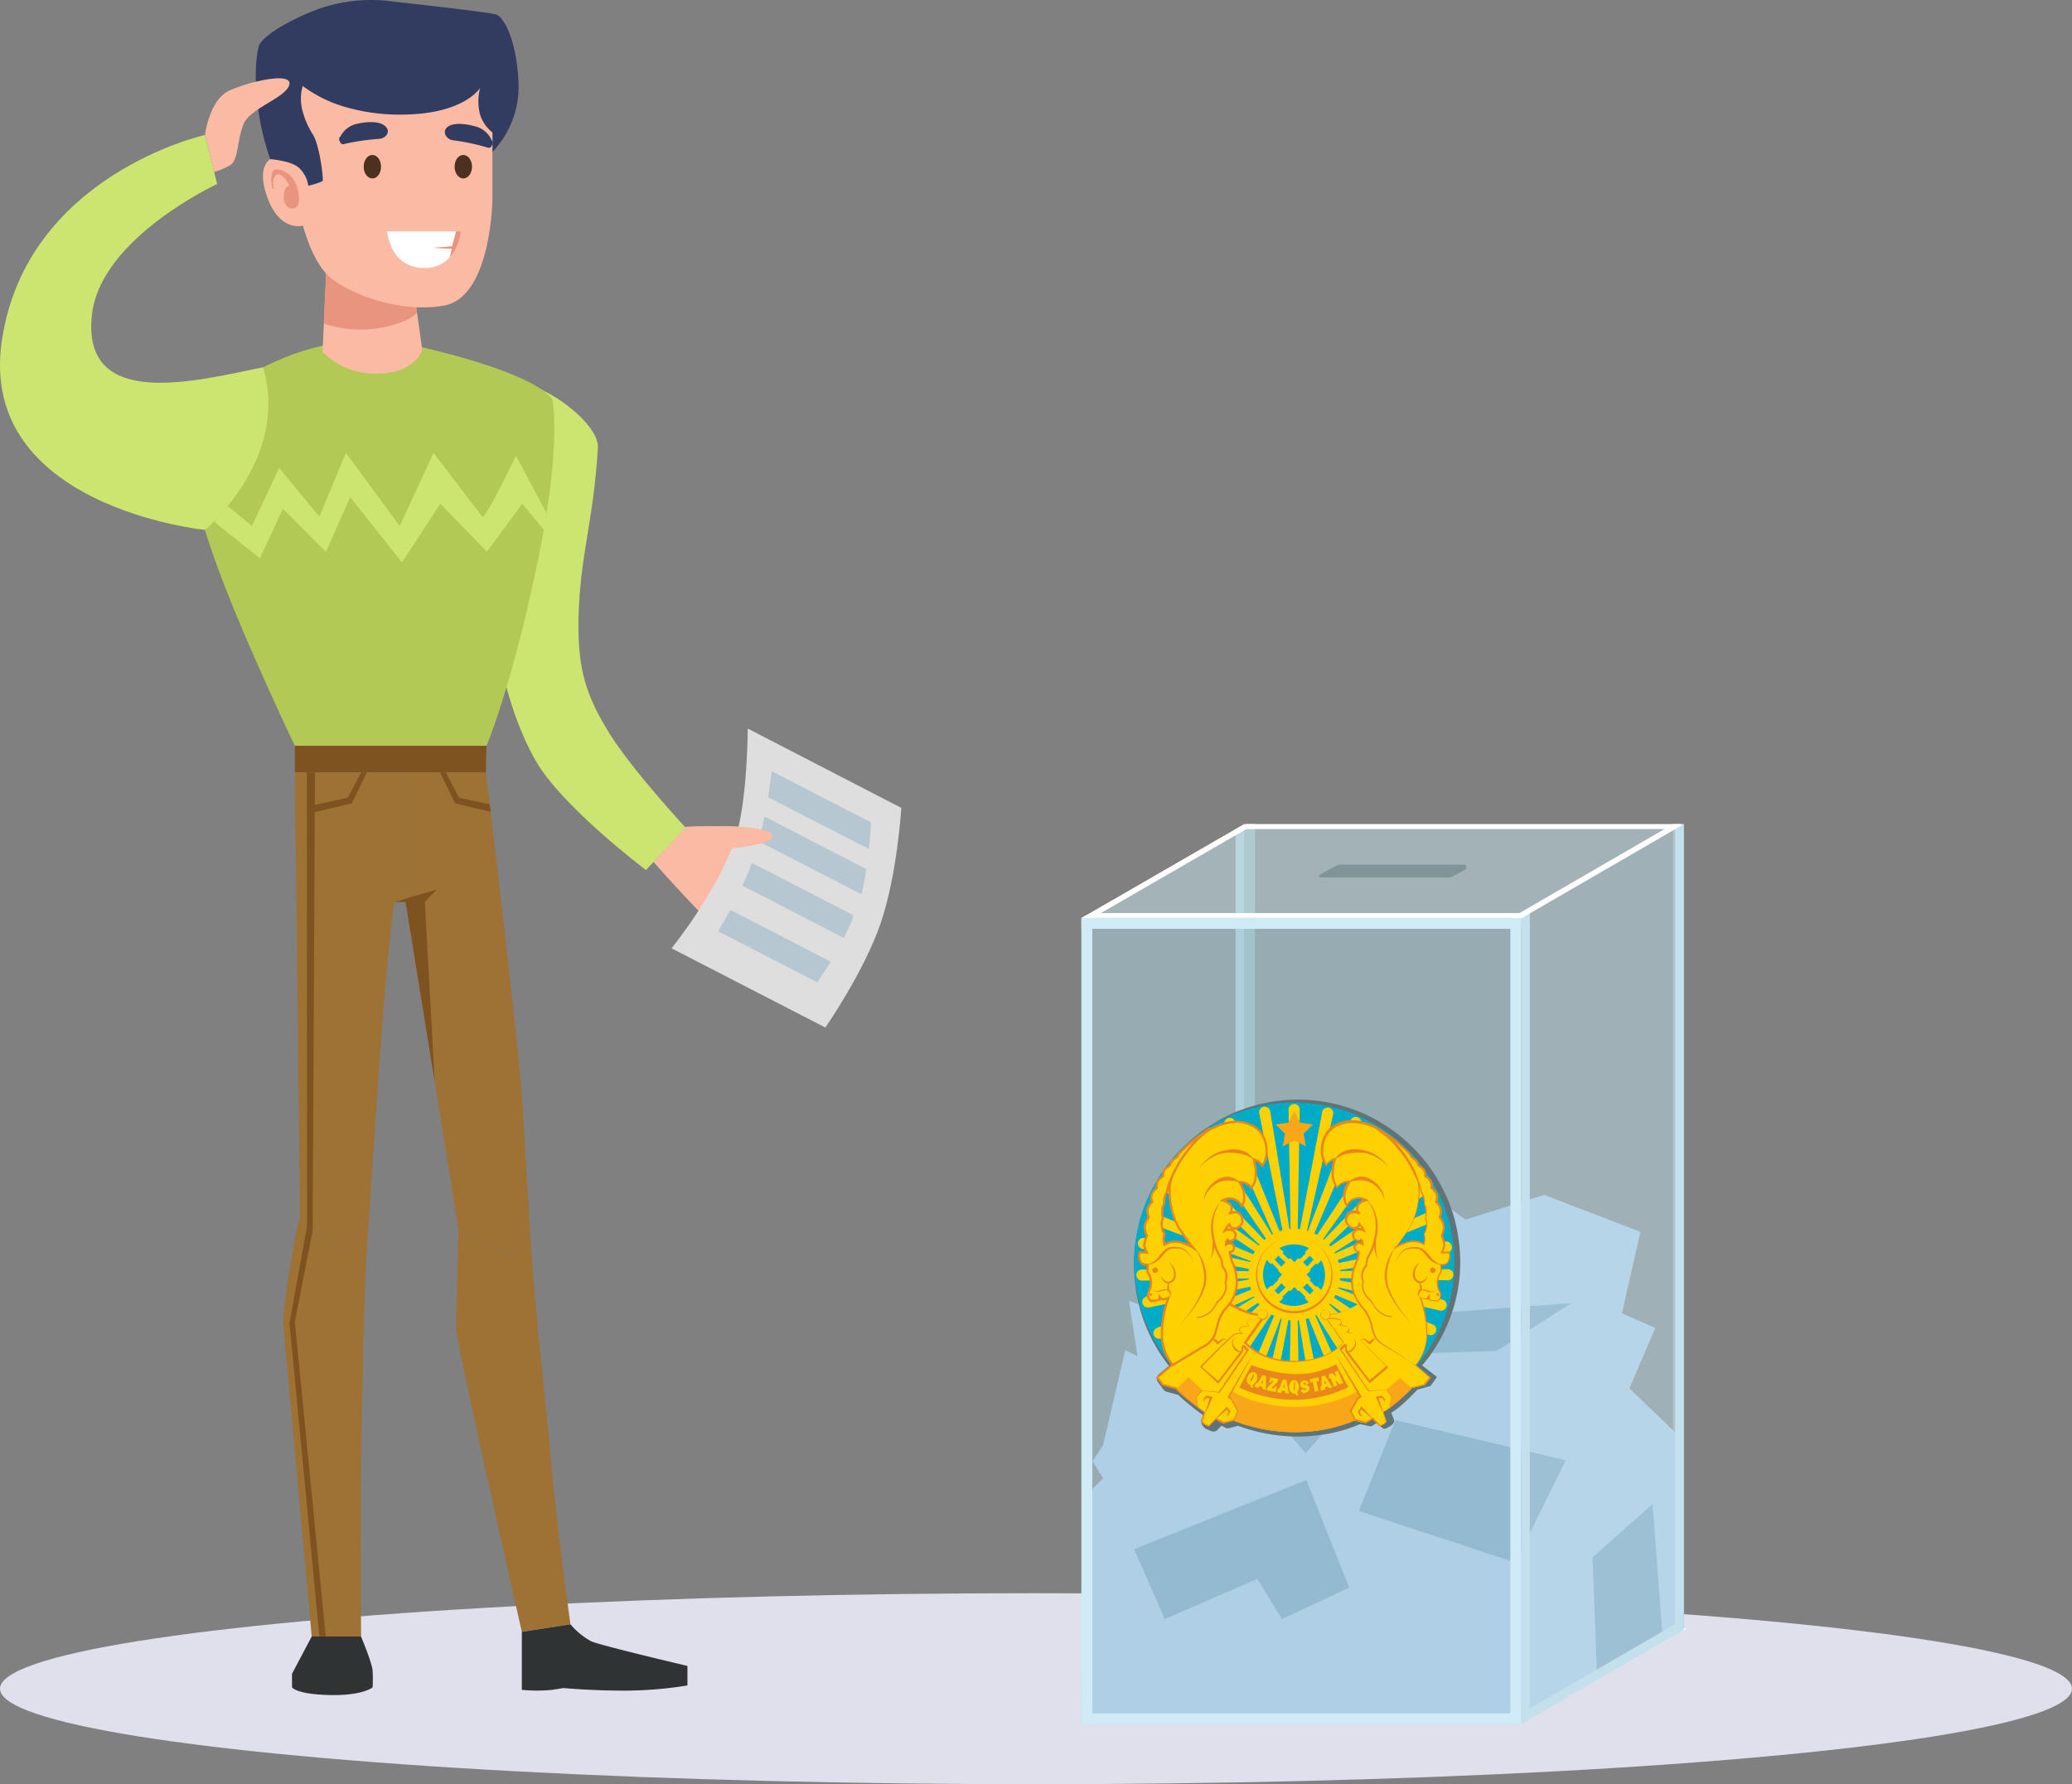 <?xml version="1.0" encoding="UTF-8"?> <svg xmlns="http://www.w3.org/2000/svg" viewBox="0 0 400 344.52"><rect x="0" y="0" width="400" height="344.52" fill="#808080" stroke="none"/> <defs> <style>.cls-1{fill:#e0e0ec;}.cls-2{fill:#fabaa4;}.cls-3{fill:#cce570;}.cls-4{fill:#b3c955;}.cls-5{fill:#7f531f;}.cls-6{fill:#9e7135;}.cls-7{fill:#2f3333;}.cls-8{fill:#e9947f;}.cls-9{fill:#4c311e;}.cls-10{fill:#313c60;}.cls-11{fill:#fff;}.cls-12{fill:#dedede;}.cls-13{fill:#91b0c7;opacity:0.5;}.cls-14{fill:#98b0b7;}.cls-15{fill:#adc7d0;}.cls-16,.cls-22,.cls-23,.cls-24{opacity:0.3;}.cls-17{fill:#83c1d0;}.cls-18{fill:#85c6d4;}.cls-19{fill:#9cdaee;}.cls-20{fill:#a4c7e1;}.cls-21{fill:#7faac4;}.cls-22{fill:#e3f4fc;}.cls-23{fill:#f2f9fd;}.cls-24,.cls-26{fill:#c4e0ed;}.cls-25{fill:#ceebf6;}.cls-27{fill:#607478;}.cls-28,.cls-33{fill:#00abc8;}.cls-28{fill-rule:evenodd;}.cls-29,.cls-32{fill:#ffd100;}.cls-30{fill:#ea871b;}.cls-31{fill:#f9a719;}.cls-32{stroke:#ea871b;stroke-miterlimit:10;stroke-width:0.43px;}</style> </defs> <g id="svg"> <ellipse class="cls-1" cx="200" cy="326.08" rx="200" ry="18.44"></ellipse> <path class="cls-2" d="M141.59,181.34c1.51-1-3.36-7.26-3.36-7.26s6.86,7.74,8.13,7.18c2-.89-5.93-9.57-5.93-9.57s8.87,9.23,10.38,7.36-8.32-10-8.32-10,9.71,7.09,10.72,5.27-11.88-10.49-11.88-10.49,7.82-.75,7.77-2.35c-.09-2.7-16.76-1.8-16.76-1.8l-6.19,6.74S140.09,182.35,141.59,181.34Z"></path> <path class="cls-3" d="M115.42,86.44c-.79,14.08-3.54,21-3.74,33.25-.16,9.57,1.46,14.63,5.94,21.88,4.38,7.08,14.72,18.23,14.72,18.23L124.71,168s-16.51-12.38-21.53-21.51c-4.82-8.74-7.07-19.15-8.22-29-1.67-14.31-3.32-28.36,1.11-41.73C98.25,69.23,115.75,80.41,115.42,86.44Z"></path> <path class="cls-4" d="M35.28,82.15S55,61,79.92,66.69s26.7,10.44,26.7,10.44,2,8.66-3.07,32.53S93.92,144,93.92,144h-37S46,121.25,41,106.73,35.28,82.15,35.28,82.15Z"></path> <polygon class="cls-5" points="56.92 144.01 56.92 149.16 93.8 149.16 93.92 144.01 56.92 144.01"></polygon> <path class="cls-6" d="M56.92,149.16l1,85.76s-.08.28-.21.78h0l8.73,6.13,4.69-5.15C72.26,219.11,73.56,201,74,195.13c.83-10.89,2.09-20.95,2.09-20.95h2.2v-25Z"></path> <path class="cls-6" d="M102.27,236.82h0c-.54-8.82-1-16.64-1.25-21.38-.84-14.24-7.22-66.28-7.22-66.28H78.3v25S88.51,237,88.51,237.69l10.7,4.84Z"></path> <path class="cls-6" d="M57.67,235.7h0c-.9,3.46-3.19,17.66-3,20,.21,2.62,5.51,60.32,5.51,60.32h9.53s-.24-31,.18-44c.19-6,.2-20.14,1.2-35.31l-4.69,5.15Z"></path> <path class="cls-6" d="M100.74,315.1l9.39-1.44s-2.61-18.37-3.8-32c-1.26-14.38-3-27.13-4.06-44.8h0l-3.06,5.71-10.7-4.84c0,.74-.47,15.48-.47,18.52S100.74,315.1,100.74,315.1Z"></path> <polygon class="cls-5" points="76.1 174.18 84.27 171.77 82.02 174.18 83.91 208.78 78.3 174.18 76.1 174.18"></polygon> <polygon class="cls-5" points="59.24 149.16 59.27 236.82 55.89 255.44 61.65 315.97 62.88 315.97 56.92 255.23 60.36 237.58 60.81 149.16 59.24 149.16"></polygon> <polygon class="cls-5" points="70.81 149.16 67.93 155.12 60.18 156.96 60.18 155.54 67.15 154.03 69.71 149.16 70.81 149.16"></polygon> <polygon class="cls-5" points="84.97 149.16 87.85 155.12 94.72 156.75 94.54 155.31 88.63 154.03 86.07 149.16 84.97 149.16"></polygon> <path class="cls-7" d="M69.69,316s2.13,5,2.24,6.61a27,27,0,0,1,0,3.21s-1.87,1.62-8.29,1.48-7.27-1.48-7.27-1.48v-2.62l3.81-7.2Z"></path> <path class="cls-7" d="M100.74,315.1v11.2a30.37,30.37,0,0,0,5.87,0l2.16-.35s5.52.52,12,.5a76.14,76.14,0,0,0,11.94-1v-3.77s-16.62-3.91-18.57-4.75a13.87,13.87,0,0,1-4-3.28Z"></path> <path class="cls-2" d="M79.67,54.53l1.86,13.11S80.09,72,73,72.14a14.16,14.16,0,0,1-10.73-4.21l.78-17Z"></path> <path class="cls-8" d="M62.5,62.45a21.86,21.86,0,0,0,11.36.79c6-1.31,6.62-2.94,6.62-2.94v-.91L63,52.86Z"></path> <path class="cls-2" d="M95.06,29.31v9.27S94.83,57.36,85.73,59,66.06,56.19,63,52.86s-4.5-9.29-4.5-9.29-4.31,1.27-6.75-5.09.42-7.73.42-7.73a5.26,5.26,0,0,1,4-.13c2.15.84,2.6,1.5,2.6,1.5s-3.78-13.18-1.69-19.84,16-12.36,27.89-6.1S95.06,29.31,95.06,29.31Z"></path> <path class="cls-8" d="M52.56,36.42s-.56-2.9.26-3.52,4,.33,4.7,3.85-.59,3.55-1.41,3.46-1.59-1.34-1.27-2.91,1-1.4,1-1.4-1.05-2.49-2.25-2.22-.81,2.8-.81,2.8Z"></path> <path class="cls-9" d="M73.56,32.19c0-1.26-.75-2.27-1.67-2.27s-1.68,1-1.68,2.27.75,2.27,1.68,2.27S73.56,33.44,73.56,32.19Z"></path> <path class="cls-9" d="M91.12,32.19c0-1.26-.75-2.27-1.68-2.27s-1.68,1-1.68,2.27.75,2.27,1.68,2.27S91.12,33.44,91.12,32.19Z"></path> <path class="cls-10" d="M74.2,24.22c-1.25-.92-3.68-.67-5.09-.35A4.65,4.65,0,0,0,65.7,26.4a.34.34,0,0,0-.22.36l0,.29a.42.42,0,0,0,.16.27.57.57,0,0,0,.75.49,45.28,45.28,0,0,1,6.84-1C74.67,26.68,75.55,25.22,74.2,24.22Z"></path> <path class="cls-10" d="M87.4,27.08a43.44,43.44,0,0,1,6.76,1.42.59.59,0,0,0,.79-.45.39.39,0,0,0,.17-.26l0-.29a.34.34,0,0,0-.19-.37,4.68,4.68,0,0,0-3.24-2.74c-1.39-.41-3.8-.81-5.12,0S86,26.84,87.4,27.08Z"></path> <path class="cls-11" d="M83.69,47.84l3.6-.26.76-2.9H74.73s.57,7.06,7.11,7.06a6.39,6.39,0,0,0,5-2.06l.46-1.63Z"></path> <path class="cls-8" d="M88.05,44.68l-.76,2.9-3.6.26,3.57.21-.46,1.63a9.35,9.35,0,0,0,2.16-5Z"></path> <path class="cls-10" d="M50.05,8.7c.21-.5,1.16-1.72,3.88-3.38a46.83,46.83,0,0,1,6.56-3.21A30.52,30.52,0,0,1,76.21.34s18.4,2,19.64,2.48,3.78,4.31,4.24,12.86a18.27,18.27,0,0,1-5,13.63V25.59a7.11,7.11,0,0,1-2.41-3.46,10.2,10.2,0,0,1,0-5.15s-3.07,5.15-15.33,5.15A37.19,37.19,0,0,1,67.94,21a26.2,26.2,0,0,1-9.51-4.4A9.08,9.08,0,0,0,58.3,21a15.83,15.83,0,0,0,2.12,5c1.37,2.29,2,8.55,1.89,8.88s-2.8,1-2.8,1a5.75,5.75,0,0,0-2-3.65c-1.7-1.24-5.35-1.5-5.35-1.5a53,53,0,0,1-2.54-11.36C49,13.2,49.72,9.48,50.05,8.7Z"></path> <path class="cls-3" d="M41.92,35.53s-22.33,10.35-24.14,25c-2.35,19.09,20.54,12.9,33,10.39,5.28,17.65-11.22,31.4-11.22,31.4S-4.36,97.92.35,65.82,39.57,26.06,39.57,26.06Z"></path> <path class="cls-2" d="M39.57,26.06s.81-6.79,4.71-8.57,12.15-3.66,11.58-1.16-7.46,4.51-8.78,7.51-1,7-2.58,8a12.74,12.74,0,0,1-3.15,1.36Z"></path> <path class="cls-3" d="M105.51,99.08,99.62,88s-6,12.47-6.51,11.78-9.42-12.33-9.42-12.33l-6.52,14.13L66.78,87.43,61.65,99.76l-7.76-9.42-5.27,11.22L44,97.73l-2.69,3,8.87,7.07,4.43-9.56,8.3,8.31L67.61,96l10,12.61L85,97.27l9,9.28,6.81-9.28,4.24,5.07Z"></path> <path class="cls-12" d="M141.81,162.35c2.53-7.29,2.54-21.67,2.54-21.67L174,156s-.77,12.88-4,22.3-10.67,20.11-10.67,20.11l-29.69-15.3S138.29,172.48,141.81,162.35Z"></path> <path class="cls-13" d="M149,148.93l19.14,9.86c-.08,1.57-.21,3.34-.39,5.16l-19.45-10C148.55,152.12,148.78,150.42,149,148.93Z"></path> <path class="cls-13" d="M147.58,157.67l19.66,10.14a48.42,48.42,0,0,1-.94,4.87l-19.84-10.22C146.89,160.88,147.26,159.27,147.58,157.67Z"></path> <path class="cls-13" d="M145.15,166.62l19.54,10.08s0,.26-.06.71c-.53,1.25-1.13,2.5-1.75,3.71L143.3,171C144,169.57,144.61,168.09,145.15,166.62Z"></path> <path class="cls-13" d="M141,175.69l19.36,10c-.89,1.46-1.77,2.81-2.58,4l-19.08-9.83a.76.76,0,0,1,0-.15C139.4,178.49,140.18,177.13,141,175.69Z"></path> <path class="cls-2" d="M141.33,163.82s7.82-.75,7.77-2.35c-.09-2.7-16.76-1.8-16.76-1.8Z"></path> <polygon class="cls-14" points="240.71 314.73 240.71 312.63 323.89 312.39 323.89 314.48 240.71 314.73"></polygon> <polygon class="cls-15" points="208.77 332.94 208.77 330.84 240.68 312.63 240.68 314.73 208.77 332.94"></polygon> <rect class="cls-14" x="240.2" y="159.14" width="2.1" height="155.59" transform="translate(482.49 473.87) rotate(-180)"></rect> <polygon class="cls-15" points="240.2 314.73 238.53 315.68 238.53 160.09 240.2 159.14 240.2 314.73"></polygon> <polygon class="cls-11" points="208.8 332.84 210.47 331.89 295.37 331.89 293.7 332.84 208.8 332.84"></polygon> <polygon class="cls-11" points="239.04 315.68 240.71 314.73 325.61 314.48 323.94 315.43 239.04 315.68"></polygon> <polygon class="cls-11" points="240.7 314.73 242.8 314.73 211 332.84 208.9 332.84 240.7 314.73"></polygon> <polygon class="cls-11" points="323.41 314.48 325.5 314.48 293.7 332.84 291.61 332.84 323.41 314.48"></polygon> <g class="cls-16"> <polygon class="cls-17" points="324.02 159.14 240.25 159.14 240.25 314.73 324.02 314.48 324.02 159.14"></polygon> <polygon class="cls-18" points="240.25 159.14 208.77 177.25 208.77 332.84 240.25 314.73 240.25 159.14"></polygon> <polygon class="cls-19" points="324.02 314.48 240.25 314.73 208.77 332.84 292.54 332.84 324.02 314.48"></polygon> </g> <rect class="cls-14" x="322.97" y="159.14" width="2.1" height="155.34"></rect> <polygon class="cls-20" points="323.85 277.02 314.55 268.09 319.55 256.43 313.12 253.58 316.69 237.87 298.13 230.73 282.9 235.49 278.38 232.16 273.62 240.01 271.24 239.06 269.34 235.73 266.49 235.73 261.25 243.58 250.78 245.01 237.46 235.73 234.12 242.39 228.18 242.39 228.18 254.53 217.94 251.2 219.61 261.9 217.23 260.71 212.95 279.04 210.92 282.13 212.95 285.46 208.9 289.51 208.77 332.84 293.67 332.84 323.4 315.43 323.85 277.02"></polygon> <polygon class="cls-21" points="257.93 248.78 240 266.55 252.06 280.62 265.81 264.7 257.93 248.78"></polygon> <polygon class="cls-21" points="252.19 285.79 218.94 299.13 224.85 312.63 242.74 304.87 247.47 312.63 260.46 306.56 252.19 285.79"></polygon> <polygon class="cls-21" points="302.28 281.97 269.37 274.22 262.33 291.76 292.53 301.71 302.28 281.97"></polygon> <polygon class="cls-21" points="303.34 251.63 288.93 260.85 268.49 261.52 278.37 253.47 303.34 251.63"></polygon> <polygon class="cls-21" points="308.33 324.04 307.43 300.71 319.04 290.41 321 316.56 308.33 324.04"></polygon> <polygon class="cls-22" points="324.13 159.14 293.67 177.25 293.67 332.84 324.13 314.48 324.13 159.14"></polygon> <path class="cls-23" d="M240.68,159.14l-31.91,18.11h84.9l30.68-18.11Zm42.18,8.78-2.47,1.34a1.38,1.38,0,0,1-.66.17H254.91a.28.28,0,0,1-.14-.53l3.14-1.7a1.81,1.81,0,0,1,.91-.23h23.79A.51.51,0,0,1,282.86,167.92Z"></path> <rect class="cls-24" x="208.77" y="177.25" width="84.9" height="155.59"></rect> <rect class="cls-25" x="291.57" y="177.25" width="2.1" height="155.59"></rect> <rect class="cls-25" x="208.77" y="177.25" width="2.1" height="155.59"></rect> <polygon class="cls-26" points="295.33 331.89 293.67 332.84 293.67 177.25 295.33 176.31 295.33 331.89"></polygon> <polygon class="cls-26" points="325.07 314.78 323.4 315.72 323.4 160.09 325.07 159.14 325.07 314.78"></polygon> <rect class="cls-25" x="250.17" y="135.85" width="2.1" height="84.9" transform="translate(429.52 -72.92) rotate(90)"></rect> <rect class="cls-25" x="250.17" y="289.44" width="2.1" height="84.9" transform="translate(583.11 80.67) rotate(90)"></rect> <polygon class="cls-26" points="293.67 332.94 293.67 330.84 324.51 312.97 324.51 315.07 293.67 332.94"></polygon> <polygon class="cls-11" points="208.8 177.25 210.47 176.31 295.37 176.31 293.7 177.25 208.8 177.25"></polygon> <polygon class="cls-11" points="239.04 160.09 240.71 159.14 324.39 159.14 322.73 160.09 239.04 160.09"></polygon> <polygon class="cls-11" points="240.16 159.14 242.26 159.14 210.9 177.25 208.8 177.25 240.16 159.14"></polygon> <polygon class="cls-11" points="322.97 159.14 325.07 159.14 293.81 177.25 291.71 177.25 322.97 159.14"></polygon> <path class="cls-27" d="M274.43,263.65a30.89,30.89,0,1,0-47.33,0L224.34,266l1.08,1.45,2.6.72a35.05,35.05,0,0,0,4.19,3.57v.05l1.38,1-.65,1.73.36.44c.07.07.86.43.86.43l1.38-1.37,1.44.79,2-.5a33.29,33.29,0,0,0,11.76,2.25,29.81,29.81,0,0,0,5.46-.49,26.17,26.17,0,0,0,6.19-1.76l2.1.5,1.37-.79,1.37,1.37A6.48,6.48,0,0,0,268,275a1.25,1.25,0,0,0,.5-.51l.05-.05-.66-1.8,0,0a11.21,11.21,0,0,0,1.22-.75h0a31.25,31.25,0,0,0,3.58-3.09l.73-.72h0l2.53-.63,1.08-1.37,0,0,.07-.09Z"></path> <path class="cls-27" d="M274.32,263.66a42.21,42.21,0,0,0,2.55-3.63,29.5,29.5,0,0,0,2-3.87,30.12,30.12,0,0,0,2.07-17,32.2,32.2,0,0,0-1-4.22c-.21-.69-.5-1.35-.74-2l-.38-1-.48-1a30.5,30.5,0,0,0-11.31-12.71l-1.85-1.1-1.94-.92a14.38,14.38,0,0,0-2-.8,18.54,18.54,0,0,0-2-.67,32.8,32.8,0,0,0-8.48-1.18,32.12,32.12,0,0,0-8.44,1.28,16,16,0,0,0-2,.69,15.57,15.57,0,0,0-2,.82l-1.92.94-1.82,1.12a30.26,30.26,0,0,0-11,12.71l-.46,1-.36,1c-.23.67-.5,1.33-.69,2a29.75,29.75,0,0,0-.88,4.15,29.25,29.25,0,0,0-.06,8.46,30.07,30.07,0,0,0,6.81,15.24,1.09,1.09,0,0,1-.13,1.55h0l-2.75,2.34.17-1.53,1.09,1.44-.6-.41,2.6.73a1.14,1.14,0,0,1,.56.36h0a8.89,8.89,0,0,0,.87.86c.32.29.66.58,1,.87.69.57,1.41,1.13,2.13,1.69h0a1,1,0,0,1,.41.68v0l-.43-.69,1.37,1h0a1.08,1.08,0,0,1,.37,1.26l-.65,1.74-.17-1.07.19.23.05.06,0,0v0h0l-.06,0c-.11-.09-.08-.06-.1-.07h0l.05,0,.64.31-1.21.22,1.38-1.36v0a1.08,1.08,0,0,1,1.27-.16l1.43.81-.76-.1,2-.48a1,1,0,0,1,.65.05A33.25,33.25,0,0,0,245,275a30.17,30.17,0,0,0,5.77.64,30.67,30.67,0,0,0,5.81-.49,26.65,26.65,0,0,0,5.59-1.52l.05,0a.68.68,0,0,1,.42,0l2.09.55-.5.07,1.39-.77h0a.63.63,0,0,1,.76.11l1.34,1.4-.65-.13.61-.29a.6.6,0,0,0,.2-.14.72.72,0,0,0,.13-.14l.07-.1,0,0-.08.55-.63-1.82h0a.53.53,0,0,1,.21-.62l0,0,.06,0c.48-.3,1-.57,1.46-.89s.94-.69,1.4-1.07c.92-.74,1.78-1.56,2.66-2.37l0,0a.21.21,0,0,1,.12-.07l2.59-.57-.15.1,1.12-1.35,0,.32,0,0h0a.23.23,0,0,1,0-.31l.08-.09,0,.32Zm.22,0,2.74,2.11a.2.2,0,0,1,0,.3v0l-.06.09,0-.32,0,0a.21.21,0,0,1,0,.31h0l-1,1.4a.28.28,0,0,1-.14.1h0l-2.53.71.15-.09c-.84.86-1.67,1.74-2.57,2.55-.45.41-.91.81-1.4,1.19s-1,.69-1.56,1l.05,0,0,0,.2-.63.69,1.79a.53.53,0,0,1-.08.54l-.05.07.06-.1a1.66,1.66,0,0,1-.34.45,2.4,2.4,0,0,1-.41.32l-.76.39a.5.5,0,0,1-.6-.09l-.05,0-1.4-1.35.77.1-1.35.82a.61.61,0,0,1-.47.08h0l-2.1-.47.47-.05a27.65,27.65,0,0,1-5.9,1.86,31.87,31.87,0,0,1-12.26.11,34.32,34.32,0,0,1-6-1.67l.66.06-2,.52a1,1,0,0,1-.74-.08l0,0-1.46-.77,1.28-.19-1.37,1.39a1.07,1.07,0,0,1-1.21.22h0L233,276l-.11-.07-.08,0-.18-.13-.07-.06v0l0,0,0,0-.08-.09-.3-.36a1,1,0,0,1-.18-1v0l.65-1.74.38,1.27-1.38-1a1.07,1.07,0,0,1-.43-.68h0v0l.42.68c-.74-.56-1.48-1.13-2.2-1.73-.36-.3-.73-.6-1.08-.92a10.07,10.07,0,0,1-1.1-1.08l.56.36-2.6-.71a1.12,1.12,0,0,1-.6-.41l-1.08-1.45h0a1.12,1.12,0,0,1,.18-1.52l2.77-2.32-.13,1.56A31.53,31.53,0,0,1,219.36,239a33.32,33.32,0,0,1,1-4.4c.22-.71.52-1.41.77-2.11l.4-1,.49-1a31.79,31.79,0,0,1,11.77-13.25l1.92-1.15,2-1a16.09,16.09,0,0,1,2.08-.83,17.68,17.68,0,0,1,2.13-.7,31,31,0,0,1,17.64.1,20.24,20.24,0,0,1,2.11.73,16.69,16.69,0,0,1,2.05.85l2,1,1.89,1.17a30.74,30.74,0,0,1,6.68,5.83,30,30,0,0,1,4.77,7.44l.48,1,.37,1c.24.7.52,1.38.72,2.09a32.39,32.39,0,0,1,.92,4.33,30.63,30.63,0,0,1-2.38,17.25,28.29,28.29,0,0,1-2.09,3.87A25.68,25.68,0,0,1,274.54,263.64Z"></path> <path class="cls-28" d="M249.88,212.91a30.88,30.88,0,0,1,23.66,50.74l2.71,2.27-1.11,1.4-2.58.73a35.7,35.7,0,0,1-5.57,4.59l.66,1.8a2.37,2.37,0,0,1-1.26.81l-1.31-1.32-1.46.77-2-.52h0a30.6,30.6,0,0,1-23.52,0h0l-2,.52-1.45-.77-1.32,1.32a2.37,2.37,0,0,1-1.26-.81l.66-1.8c-.45-.3-.9-.61-1.33-.93a36.86,36.86,0,0,1-4.24-3.66l-2.58-.73-1.11-1.4,2.71-2.27a30.88,30.88,0,0,1,23.66-50.74Z"></path> <path class="cls-29" d="M279.45,245.07l-22.19.39,22.16-3.58h0a1.08,1.08,0,1,0-.42-2.12l-23.68,4.73,21.72-8.7h0a1.08,1.08,0,0,0,.55-1.43,1.07,1.07,0,0,0-1.42-.54l-19.82,8.82,19.08-12.13,0,0a1.08,1.08,0,1,0-1.21-1.79l-19.54,13.44,17.6-17,0,0a1.08,1.08,0,1,0-1.55-1.5l-16.22,16.84,13.66-19.13,0,0a1.08,1.08,0,1,0-1.79-1.2l-13.92,21L262.77,217l0,0a1.08,1.08,0,0,0-2-.77L252,239l5.36-23.81v0a1.08,1.08,0,1,0-2.12-.4l-4.76,25.07.43-25.51v0a1.08,1.08,0,1,0-2.15,0l.41,24.4-3.94-24.09v0a1.08,1.08,0,1,0-2.11.42l5.09,25.61-9.8-24.2,0,0a1.08,1.08,0,0,0-1.42-.55,1.09,1.09,0,0,0-.55,1.43l9.92,22.3-12.59-19.89,0,0a1.08,1.08,0,1,0-1.78,1.21l13.9,20.35L229.26,224l0,0a1.08,1.08,0,0,0-1.5,1.55l16.44,15.82-18.73-13.52,0,0a1.07,1.07,0,0,0-1.19,1.79l20.61,13.79-21.52-9h0a1.08,1.08,0,1,0-.78,2l20.26,7.6-21.95-5h0a1.08,1.08,0,0,0-.4,2.12l23.21,4.36-23.25-.39h0a1.08,1.08,0,0,0,0,2.16l22.14-.46-21.21,3.52h0a1.08,1.08,0,0,0,.42,2.12l22.74-4.66-21.22,8.62,0,0a1.08,1.08,0,0,0,.88,2l19.32-8.75L225.9,260.39l0,0a1.08,1.08,0,1,0,1.21,1.78L245,250.12l-16.76,16.2.43.15,1.94.39,14.54-15-11.28,15.7,2.1.43,11.21-16.78-7.43,17.55,1.9.38,6.1-15.87L244,269.59l1.86.38,3.33-17.55-.31,18.16,1.92.39-.3-17.45,2.94,18,1.56.32.46-.15-4-20.06,7.65,18.92,1.89-.59-7.68-17.27,10.38,16.42,2-.62L253.86,251l15.7,16.24,2.23-.7-16.23-15.69,16.48,12,0,0a1.08,1.08,0,0,0,1.2-1.8l-18.36-12.27,21.06,9,0,0a1.08,1.08,0,0,0,.77-2L257,248.28,278,253.06h0a1.08,1.08,0,0,0,1.26-.86,1.07,1.07,0,0,0-.85-1.26l-22.31-4.18,23.29.45h0a1.08,1.08,0,1,0,0-2.15Z"></path> <path class="cls-29" d="M268.4,259.46s-2.24-10.33-5.49-8.17a13.41,13.41,0,0,1-6.14,2.53c-1.16.22-.65.87-.65.87l3.18,4.48c-3,3.83-9.47,3.69-9.47,3.69-6.36.07-9.47-3.62-9.47-3.62l3.18-4.48s1.81-.79-.72-.94-6.07-2.45-6.07-2.45l-5.49,8L223.45,266l1.08,1.45,2.61.72a34.87,34.87,0,0,0,4.18,3.57v.05l1.37,1-.65,1.73.36.44c.07.07.87.43.87.43l1.37-1.37,1.45.79,2-.5a33,33,0,0,0,12.29,2.24,29.81,29.81,0,0,0,11.13-2.24l2.09.5L265,274l1.37,1.37a6.85,6.85,0,0,0,.72-.36,1.46,1.46,0,0,0,.51-.51l-.63-1.85h0a11.18,11.18,0,0,0,1.27-.78h0a33.36,33.36,0,0,0,4.27-3.8l2.6-.65,1.09-1.37Z"></path> <path class="cls-30" d="M268.4,259.46a28.74,28.74,0,0,0-2-5.8,5.87,5.87,0,0,0-1.84-2.38,1.44,1.44,0,0,0-1.42-.07c-.43.25-.85.56-1.3.82a15.68,15.68,0,0,1-2.77,1.33,12.78,12.78,0,0,1-1.5.41c-.48.12-1.07.11-1.4.4-.16.14-.09.37.07.55l.45.63.89,1.25,1.78,2.5.05.08-.05.06a8.91,8.91,0,0,1-2,1.76,12.35,12.35,0,0,1-2.38,1.13,16.89,16.89,0,0,1-5.18.86,14.76,14.76,0,0,1-5.18-.83,11.65,11.65,0,0,1-4.44-2.82l-.08-.08.07-.11,3.18-4.48,0,0,0,0c.31-.13.69-.43.46-.43a3.63,3.63,0,0,0-1-.18,8,8,0,0,1-2.22-.48,21,21,0,0,1-4-2l.25-.05-5.48,8v0l0,0-7.8,6.59,0-.29,1.08,1.44-.11-.07,2.6.73h.06l0,.05a18.49,18.49,0,0,0,2,1.84c.7.58,1.42,1.15,2.15,1.71l.06,0v.12l-.08-.12,1.37,1,.12.09-.05.13-.65,1.74,0-.18.23.28.11.13.13.07.69.33-.21,0,1.37-1.37.1-.1.12.07,1.44.8-.13,0,2-.5,0,0,.06,0a32,32,0,0,0,5.72,1.65,31,31,0,0,0,5.92.59,32,32,0,0,0,5.94-.54,26.73,26.73,0,0,0,5.71-1.66l0,0h0l2.09.51h-.09l1.37-.79.09-.05.06.07,1.37,1.38-.12,0,.66-.33a1.28,1.28,0,0,0,.5-.48v.09l-.63-1.85,0-.09.09,0c.5-.32,1-.6,1.51-1s.95-.73,1.41-1.12q1.36-1.17,2.61-2.46l0,0h0l2.61-.63,0,0,1.09-1.37v.08Zm0,0,7.84,6.53,0,0,0,0-1.08,1.38v0h0l-2.6.67,0,0c-.83.88-1.7,1.72-2.61,2.51-.45.4-.92.78-1.4,1.14s-1,.65-1.54,1h0l0-.13.64,1.85v.05l0,0a1.43,1.43,0,0,1-.59.58l-.7.35-.06,0-.06-.06-1.38-1.37.15,0-1.37.8-.05,0h0l-2.09-.5h.08a27.13,27.13,0,0,1-5.77,1.71,33.39,33.39,0,0,1-6,.57,30.76,30.76,0,0,1-6-.58,31.73,31.73,0,0,1-5.8-1.66h.11l-2,.51-.07,0-.06,0-1.44-.8.21,0-1.37,1.38-.09.09-.12-.05-.7-.34-.2-.12a1,1,0,0,1-.14-.16l-.26-.3-.06-.08,0-.1.64-1.74.07.22-1.38-1-.06,0v-.12l.07.12c-.73-.56-1.45-1.13-2.17-1.71a19,19,0,0,1-2.05-1.89l.1.07-2.6-.72-.07,0,0,0-1.09-1.45-.12-.16.15-.13,7.82-6.57,0,0,5.51-8,.1-.14.15.09a20.55,20.55,0,0,0,4,2,7.83,7.83,0,0,0,2.12.47,3.49,3.49,0,0,1,1.16.22.41.41,0,0,1,.25.37.56.56,0,0,1-.2.35,2.17,2.17,0,0,1-.52.31l.07,0-3.19,4.47v-.19a11.31,11.31,0,0,0,4.3,2.74,14.84,14.84,0,0,0,5.08.84,16.59,16.59,0,0,0,5.09-.83,11.55,11.55,0,0,0,2.33-1.1,8.39,8.39,0,0,0,1.92-1.69v.14l-1.77-2.51-.89-1.25-.44-.63a.59.59,0,0,1,0-.82,1.33,1.33,0,0,1,.75-.31l.76-.14a9.33,9.33,0,0,0,1.47-.38,15.15,15.15,0,0,0,2.77-1.29c.44-.25.85-.55,1.31-.8a1.56,1.56,0,0,1,1.52.08,6,6,0,0,1,1.85,2.44A28.62,28.62,0,0,1,268.4,259.46Z"></path> <path class="cls-31" d="M266.52,269.29l-3.2,2L262,268.66a24.72,24.72,0,0,1-12.49,3c-6.12-.2-9.83-1.92-11.68-3.06l-.9,1.6-2.31-.27-2.46-1.45-2.74-2.6-2.24,2.24a34.87,34.87,0,0,0,4.18,3.57v.05l1.37,1-.65,1.73.36.44c.07.07.87.43.87.43l1.37-1.37,1.45.79,2-.5a33,33,0,0,0,12.29,2.24,29.81,29.81,0,0,0,11.13-2.24l2.09.5L265,274l1.37,1.37a6.85,6.85,0,0,0,.72-.36,1.46,1.46,0,0,0,.51-.51l-.63-1.85h0a11.18,11.18,0,0,0,1.27-.78h0a33.36,33.36,0,0,0,4.27-3.8l-2.24-2Z"></path> <path class="cls-29" d="M273.32,263.58a9.38,9.38,0,0,0,2.09-5.13,21.07,21.07,0,0,0-1.23-7.81,2.81,2.81,0,0,0,.8.22,4.09,4.09,0,0,0,.65-.07l.36.21s1.3.22,1.45.22.5-.43.57-.58a2,2,0,0,0,0-1.15,3.47,3.47,0,0,1,.22-3.91l-.07-1.37a2.94,2.94,0,0,0,.72-.07,1.25,1.25,0,0,0,.87-1,2.08,2.08,0,0,0,0-1.3H278.3a3.58,3.58,0,0,0,.51-1.23,4.82,4.82,0,0,0-.51-2,4,4,0,0,0,.44-1.66,3.13,3.13,0,0,0-.8-1.88,2.63,2.63,0,0,0,.22-1.66,2.8,2.8,0,0,0-.87-1.3,2.18,2.18,0,0,0,.07-1.52,2.71,2.71,0,0,0-.94-1.15,2.87,2.87,0,0,0-.21-1.38,3.46,3.46,0,0,0-1-.94,2.72,2.72,0,0,0-.29-1.23,3.18,3.18,0,0,0-1-.79,3.14,3.14,0,0,0-.51-1,6.18,6.18,0,0,0-.87-.65,1.8,1.8,0,0,1-.21-.44,28.12,28.12,0,0,0-3.33-3.1l-2.75-2L266,218a18.88,18.88,0,0,1,3.18,2.67,25.85,25.85,0,0,1,3.18,4.41c.94,1.81,1.95,3.9,2,5a3.78,3.78,0,0,1,.58,2.38,2.48,2.48,0,0,1,.36,1.52,3.11,3.11,0,0,1-.14,1.3,2.33,2.33,0,0,1,.21,1.59c-.14,1.08-.5,1.37-.5,1.37a2.87,2.87,0,0,1,.14,1.45,3.17,3.17,0,0,1-.14.65,4.09,4.09,0,0,0-2.75-.51,8.68,8.68,0,0,0-2.82,1.16,42.07,42.07,0,0,0,2.89-4.05A14.7,14.7,0,0,0,273.9,229c-.29-3.18-5-9.83-8.68-11.34-2.64-1.09-4.77-1.52-7.37-.22-2.83,1.41-3.32,5.78-1.81,7.66a3,3,0,0,1,1.67-1.23s-1.23,3.61.43,5.49a2.65,2.65,0,0,1,2.31-1.08s-1.8,2.6-.43,4.62a2.58,2.58,0,0,1,3.69-1.08s-1.59.36-1.74,1.37.51,1.23.51,1.23-1.72-1-2.46.51a1.63,1.63,0,0,0,1.44,2.31,1.09,1.09,0,0,0,.94-.79,4,4,0,0,1,.87,1.22,1.62,1.62,0,0,0-1.52-.07,1.08,1.08,0,0,0-.29,1.66.88.88,0,0,0,1.31.15,1.48,1.48,0,0,1,.28.94,1,1,0,0,0-1.37.07c-.58.72.22,1.45.51,1.3s-.15,1.59-.44,2.17a9.09,9.09,0,0,0-.79,4.05,7,7,0,0,0,1.81,4.33,7.92,7.92,0,0,1,1.59,2.53c.21.44.61,2.53,1,3.25a5,5,0,0,0,2.38,2.17Z"></path> <path class="cls-30" d="M273.31,263.56a9.48,9.48,0,0,0,1.6-2.95,8.5,8.5,0,0,0,.43-3.32,20.39,20.39,0,0,0-1.26-6.61l-.1-.24.25.1a2.78,2.78,0,0,0,.68.2,1.34,1.34,0,0,0,.34,0l.36,0h.05l0,0,.36.21h0l.85.12.42.07c.05,0,.19,0,.16,0a.53.53,0,0,0,.14-.1,2.61,2.61,0,0,0,.27-.31.4.4,0,0,0,.07-.15l0-.2a1.74,1.74,0,0,0,0-.77h0a3.23,3.23,0,0,1-.54-2.08,3.48,3.48,0,0,1,.19-1.06,2.52,2.52,0,0,1,.57-1l-.05.11-.08-1.37v-.15h.15A2.22,2.22,0,0,0,279,244a1,1,0,0,0,.52-.52,2.31,2.31,0,0,0,.21-.78,1.78,1.78,0,0,0-.07-.77l.14.09H278l.14-.25a2.39,2.39,0,0,0,.47-1.51,5,5,0,0,0-.49-1.58l0-.08,0-.07a3.32,3.32,0,0,0,.4-1.74,3,3,0,0,0-.74-1.6l-.08-.09,0-.12a2.46,2.46,0,0,0,.21-1.48,2.43,2.43,0,0,0-.82-1.25l-.11-.09.06-.14a1.91,1.91,0,0,0,.07-1.35,2.56,2.56,0,0,0-.87-1.09l-.09-.06v-.11a2.62,2.62,0,0,0-.19-1.26,2.78,2.78,0,0,0-.95-.88l-.08-.06v-.1a2.37,2.37,0,0,0-.27-1.14,2.85,2.85,0,0,0-.93-.73l-.07,0,0-.07a3,3,0,0,0-.45-.93,5.11,5.11,0,0,0-.85-.64l0,0h0a2.46,2.46,0,0,1-.26-.51,4.08,4.08,0,0,0-.31-.36c-.24-.25-.49-.49-.75-.73-.5-.48-1-.95-1.55-1.41a19.2,19.2,0,0,0-1.67-1.26L266.15,218l.13,0-.22.07,0-.25a20.25,20.25,0,0,1,2.92,2.4c.82,1,1.62,1.91,2.35,2.94a21.25,21.25,0,0,1,1.84,3.29,12.56,12.56,0,0,1,1.28,3.55l0,0a3.8,3.8,0,0,1,.59,2.45l0-.06a2.62,2.62,0,0,1,.37,1.43c0,.25,0,.49,0,.73a2.6,2.6,0,0,1-.14.75v-.08a2.57,2.57,0,0,1,.24,1.56,4.15,4.15,0,0,1-.16.78,1.74,1.74,0,0,1-.38.72l0-.08a3,3,0,0,1,.19,1.07,3.19,3.19,0,0,1-.06.54l-.06.27,0,.13v.12h0v0s0,0-.06,0-.06,0-.07,0v0l0,.06a4,4,0,0,0-2.8-.47,8.69,8.69,0,0,0-2.68,1.13l-.42.27.3-.4a29.8,29.8,0,0,0,3.13-4.54,14.71,14.71,0,0,0,1.39-5.29,9.89,9.89,0,0,0-.13-2.72,11.5,11.5,0,0,0-1-2.54,24.14,24.14,0,0,0-3.13-4.52,18.6,18.6,0,0,0-1.94-1.93,10.18,10.18,0,0,0-7.53-2.49,7.07,7.07,0,0,0-2.5.94,4.51,4.51,0,0,0-1.65,2,6,6,0,0,0-.49,2.62,4.25,4.25,0,0,0,.79,2.47l-.32,0a3.71,3.71,0,0,1,.76-.82,2.2,2.2,0,0,1,1-.5l.32,0-.1.32a9.13,9.13,0,0,0-.42,2.75,4,4,0,0,0,.81,2.54H258a3.57,3.57,0,0,1,1.09-.92,2.43,2.43,0,0,1,1.43-.25l.31.05-.18.28a5.89,5.89,0,0,0-.86,2.18,3.41,3.41,0,0,0,0,1.15,2.94,2.94,0,0,0,.42,1.06l-.36,0a3.37,3.37,0,0,1,.72-.91,2.65,2.65,0,0,1,1-.59,2.36,2.36,0,0,1,1.18-.07,3.67,3.67,0,0,1,1.08.39l.48.25-.54.15a2.44,2.44,0,0,0-1.44.86,1.14,1.14,0,0,0-.13.76.7.7,0,0,0,.36.57l-.17.39a1.86,1.86,0,0,0-1.58-.18,1.39,1.39,0,0,0-.72,1.31,1.53,1.53,0,0,0,.95,1.21.85.85,0,0,0,1.18-.56l.1-.35.25.26a4.9,4.9,0,0,1,.51.6,2.28,2.28,0,0,1,.4.72l.15.46-.44-.23a1.58,1.58,0,0,0-1.05-.2,1.05,1.05,0,0,0-.71.71.92.92,0,0,0,.33.92.68.68,0,0,0,.9,0l.16-.16.11.18a1.59,1.59,0,0,1,.32,1.08l0,.3-.25-.19a.92.92,0,0,0-.74-.22.78.78,0,0,0-.53.53.63.63,0,0,0,.24.68.6.6,0,0,0,.15.09h.06c.07,0,.17,0,.22,0,.17.22.08.27.1.37a1.9,1.9,0,0,1,0,.25,7.13,7.13,0,0,1-.58,1.87,9.39,9.39,0,0,0-.56,1.8,7.4,7.4,0,0,0,.12,3.74,10,10,0,0,0,2,3.22,8.37,8.37,0,0,1,1.55,3.53,8.13,8.13,0,0,0,.61,1.78,4.09,4.09,0,0,0,1.27,1.38Zm0,0-6.61-4a4.27,4.27,0,0,1-1.34-1.4,8.33,8.33,0,0,1-.65-1.83,8.08,8.08,0,0,0-1.54-3.44,10.12,10.12,0,0,1-2-3.28,7.81,7.81,0,0,1-.16-3.87,9.39,9.39,0,0,1,.57-1.87,7.18,7.18,0,0,0,.54-1.8l0-.22s0-.18,0-.09.07,0,.11,0l-.11,0a.36.36,0,0,1-.18,0,.77.77,0,0,1-.27-.14,1,1,0,0,1-.36-1,1.13,1.13,0,0,1,.78-.78,1.32,1.32,0,0,1,1.05.28l-.29.11a1.28,1.28,0,0,0-.26-.81l.27,0a1,1,0,0,1-1.38,0,1.31,1.31,0,0,1-.47-1.31,1.4,1.4,0,0,1,1-1,1.91,1.91,0,0,1,1.35.22l-.29.23a3.78,3.78,0,0,0-.82-1.14l.34-.09a1.31,1.31,0,0,1-.68.83,1.27,1.27,0,0,1-1.06,0,1.89,1.89,0,0,1-1.22-1.56,1.81,1.81,0,0,1,1-1.74,2.27,2.27,0,0,1,2,.2l-.17.39a1.13,1.13,0,0,1-.66-.92,1.65,1.65,0,0,1,.2-1,2.1,2.1,0,0,1,.78-.68,3.76,3.76,0,0,1,.93-.37l-.06.4a3,3,0,0,0-1-.35,1.88,1.88,0,0,0-1,0,2.73,2.73,0,0,0-1.47,1.29l-.18.32-.18-.3a3.38,3.38,0,0,1-.5-1.21,4.29,4.29,0,0,1,0-1.29,6.27,6.27,0,0,1,.93-2.36l.14.32a2.36,2.36,0,0,0-2.11,1l-.16.21-.16-.19a4.31,4.31,0,0,1-.92-2.8,9.74,9.74,0,0,1,.44-2.89l.23.26a2.65,2.65,0,0,0-1.53,1.14l-.16.23-.16-.21a4.67,4.67,0,0,1-.88-2.72,6.4,6.4,0,0,1,.53-2.79,4.93,4.93,0,0,1,1.79-2.2,7.15,7.15,0,0,1,2.66-1,10.5,10.5,0,0,1,7.81,2.61,20.34,20.34,0,0,1,2,2,24.52,24.52,0,0,1,3.14,4.61,11.88,11.88,0,0,1,1,2.6,10.14,10.14,0,0,1,.11,2.8,14.86,14.86,0,0,1-1.43,5.36,30.22,30.22,0,0,1-3.18,4.56l-.12-.13a8.6,8.6,0,0,1,2.75-1.13,4.07,4.07,0,0,1,2.91.5l0,.06v0s0,0-.08,0,0,0,0,0h0v-.09l0-.13.05-.26a2.32,2.32,0,0,0,.07-.52,2.92,2.92,0,0,0-.18-1v0l0,0a1.56,1.56,0,0,0,.34-.65,3.83,3.83,0,0,0,.15-.75,2.44,2.44,0,0,0-.21-1.47l0,0,0,0a2.76,2.76,0,0,0,.11-.68c0-.23,0-.48,0-.71a2.72,2.72,0,0,0-.34-1.34l0,0v0a3.7,3.7,0,0,0-.57-2.32l0,0v0a12.75,12.75,0,0,0-1.28-3.47,21.54,21.54,0,0,0-1.85-3.24c-.72-1-1.54-2-2.35-2.91a19.84,19.84,0,0,0-2.89-2.34l-.23-.16.26-.09.22-.07.07,0,.06,0L268,219a20.86,20.86,0,0,1,1.7,1.27c.53.46,1.06.93,1.57,1.41.26.24.51.48.76.74a2.74,2.74,0,0,1,.37.43,3.48,3.48,0,0,0,.21.43l0,0a5.39,5.39,0,0,1,.92.69,3.2,3.2,0,0,1,.53,1.06l-.09-.11a3.13,3.13,0,0,1,1.08.85,2.68,2.68,0,0,1,.33,1.33l-.09-.15a3.24,3.24,0,0,1,1.08,1,2.82,2.82,0,0,1,.24,1.47l-.08-.17a2.92,2.92,0,0,1,1,1.26,2.24,2.24,0,0,1-.08,1.65l-.06-.23a2.82,2.82,0,0,1,.94,1.47,2.74,2.74,0,0,1-.24,1.72l0-.21a3.35,3.35,0,0,1,.83,1.82,2.85,2.85,0,0,1-.09,1,6,6,0,0,1-.35.92v-.15a5.49,5.49,0,0,1,.51,1.7,1.83,1.83,0,0,1-.13.92,4.5,4.5,0,0,1-.4.79l-.14-.24h1.56l0,.09a2.17,2.17,0,0,1,.1.93,2.76,2.76,0,0,1-.25.88,1.26,1.26,0,0,1-.68.66,2.37,2.37,0,0,1-.9.13l.14-.16.07,1.38v.06l-.05.05a2.17,2.17,0,0,0-.5.83,3.61,3.61,0,0,0-.18,1,3.8,3.8,0,0,0,.08,1,2.38,2.38,0,0,0,.38.89v0a1.72,1.72,0,0,1,.08.94,1.7,1.7,0,0,1,0,.22.53.53,0,0,1-.11.24,2.52,2.52,0,0,1-.3.35,1,1,0,0,1-.21.15c-.16.05-.17,0-.26,0l-.44-.07-.87-.13h0l-.36-.22h.08l-.38,0a1.63,1.63,0,0,1-.39,0,3.53,3.53,0,0,1-.74-.22l.15-.15a19.57,19.57,0,0,1,1.2,6.68,8.52,8.52,0,0,1-.49,3.36A9.08,9.08,0,0,1,273.32,263.6Z"></path> <path class="cls-32" d="M226.41,263.58a9.38,9.38,0,0,1-2.09-5.13,21.07,21.07,0,0,1,1.23-7.81,2.81,2.81,0,0,1-.8.22,4.09,4.09,0,0,1-.65-.07l-.36.21s-1.3.22-1.45.22-.5-.43-.57-.58a2,2,0,0,1,0-1.15,3.47,3.47,0,0,0-.22-3.91l.07-1.37a2.94,2.94,0,0,1-.72-.07,1.25,1.25,0,0,1-.87-1,2.08,2.08,0,0,1,0-1.3h1.45a3.58,3.58,0,0,1-.51-1.23,4.82,4.82,0,0,1,.51-2,4,4,0,0,1-.44-1.66,3.2,3.2,0,0,1,.8-1.88,2.63,2.63,0,0,1-.22-1.66,2.8,2.8,0,0,1,.87-1.3,2.18,2.18,0,0,1-.07-1.52,2.79,2.79,0,0,1,.94-1.15,2.87,2.87,0,0,1,.21-1.38,3.46,3.46,0,0,1,1-.94,2.72,2.72,0,0,1,.29-1.23,3.17,3.17,0,0,1,1-.79,3,3,0,0,1,.5-1,6.18,6.18,0,0,1,.87-.65,2,2,0,0,0,.22-.44,27.23,27.23,0,0,1,3.32-3.1l2.75-2,.21.08a18.88,18.88,0,0,0-3.18,2.67,25.85,25.85,0,0,0-3.18,4.41c-.94,1.81-1.95,3.9-2,5a3.78,3.78,0,0,0-.58,2.38,2.48,2.48,0,0,0-.36,1.52,3.11,3.11,0,0,0,.14,1.3,2.33,2.33,0,0,0-.21,1.59c.14,1.08.5,1.37.5,1.37a2.87,2.87,0,0,0-.14,1.45,3.17,3.17,0,0,0,.14.65,4.09,4.09,0,0,1,2.75-.51,8.68,8.68,0,0,1,2.82,1.16,42.07,42.07,0,0,1-2.89-4.05,14.62,14.62,0,0,1-1.66-7.95c.28-3.18,5-9.83,8.67-11.34,2.64-1.09,4.77-1.52,7.37-.22,2.83,1.41,3.32,5.78,1.81,7.66a3,3,0,0,0-1.67-1.23s1.23,3.61-.43,5.49a2.65,2.65,0,0,0-2.31-1.08s1.8,2.6.43,4.62a2.57,2.57,0,0,0-3.68-1.08s1.59.36,1.73,1.37-.51,1.23-.51,1.23,1.72-1,2.46.51a1.63,1.63,0,0,1-1.44,2.31,1.09,1.09,0,0,1-.94-.79,4,4,0,0,0-.87,1.22,1.62,1.62,0,0,1,1.52-.07,1.08,1.08,0,0,1,.29,1.66.87.87,0,0,1-1.3.15,1.47,1.47,0,0,0-.29.94,1,1,0,0,1,1.37.07c.58.72-.22,1.45-.51,1.3s.15,1.59.44,2.17a9.09,9.09,0,0,1,.79,4.05,7,7,0,0,1-1.8,4.33,7.5,7.5,0,0,0-1.59,2.53c-.22.44-.62,2.53-1,3.25a5,5,0,0,1-2.38,2.17Z"></path> <path class="cls-30" d="M274.08,243.81a3.1,3.1,0,0,0-.93,2.12,1.56,1.56,0,0,0,.24,1,1.38,1.38,0,0,0,.89.54h-.06a1.66,1.66,0,0,0,.84-.41,1.85,1.85,0,0,0,.5-.86,1.6,1.6,0,0,1-.33,1,1.84,1.84,0,0,1-.94.61h-.05a1.72,1.72,0,0,1-1.19-.65,1.8,1.8,0,0,1-.28-1.32A2.59,2.59,0,0,1,274.08,243.81Z"></path> <path class="cls-30" d="M274.13,247.67a2.11,2.11,0,0,1,.32.7,2.36,2.36,0,0,1,0,.75l0,.2h-.14a.39.39,0,0,0-.23.18,1.08,1.08,0,0,0-.13.37.87.87,0,0,0,.27.76l0,0a1,1,0,0,1-.47-.81,1.26,1.26,0,0,1,.09-.5.7.7,0,0,1,.43-.41l-.15.18a3.37,3.37,0,0,1,0-.7,4.84,4.84,0,0,1,0-.74Z"></path> <polygon class="cls-30" points="277.87 249.85 277.65 249.7 277.22 249.85 277.58 250.35 277.87 249.85"></polygon> <path class="cls-30" d="M257.68,223.81a4.15,4.15,0,0,1,2.45-1.73,6.7,6.7,0,0,1,3,0,7,7,0,0,1,2.77,1.13,12.44,12.44,0,0,1,2.15,2l-.05,0a12,12,0,0,0-2.29-1.75,6.52,6.52,0,0,0-2.66-.87,10.21,10.21,0,0,0-2.77.17,6.39,6.39,0,0,0-2.56,1.07Z"></path> <path class="cls-30" d="M260.43,228.21a3.57,3.57,0,0,1,2.11-1,3.52,3.52,0,0,1,2.28.62,5.9,5.9,0,0,1,1.67,1.59,4.53,4.53,0,0,1,.79,2.11h-.07a4.38,4.38,0,0,0-1-1.9,5.24,5.24,0,0,0-1.66-1.3,4.4,4.4,0,0,0-2-.41,8,8,0,0,0-2.11.31Z"></path> <path class="cls-30" d="M268.77,254.35a4,4,0,0,1-2.45-.87,5.17,5.17,0,0,1-.92-.95,6.83,6.83,0,0,1-.69-1.13l0,0a5.24,5.24,0,0,1-1.46-1.75,3.24,3.24,0,0,1-.33-1.11,2.86,2.86,0,0,1,.12-1.16v.11a2.85,2.85,0,0,1-.21-1.7,3.26,3.26,0,0,1,.78-1.52l0,.12a4.3,4.3,0,0,1,.32-1.75,12.46,12.46,0,0,0,.75-1.51,12.83,12.83,0,0,0,.81-3.24,8.59,8.59,0,0,0-.16-3.31,7.41,7.41,0,0,0-.58-1.57,2.58,2.58,0,0,0-1.05-1.25v0a2.67,2.67,0,0,1,1.22,1.2,7,7,0,0,1,.69,1.58,8.21,8.21,0,0,1,.3,3.45,13,13,0,0,1-.85,3.34,13.63,13.63,0,0,1-.8,1.52,4.13,4.13,0,0,0-.32,1.58v.07l-.05,0a2.92,2.92,0,0,0-.72,1.35,2.51,2.51,0,0,0,.14,1.51l0,0,0,.06a2.67,2.67,0,0,0-.13,1.05,3.18,3.18,0,0,0,.29,1,5.06,5.06,0,0,0,1.35,1.7l0,0v0a7.72,7.72,0,0,0,.64,1.12,5.22,5.22,0,0,0,.88.94,4.06,4.06,0,0,0,2.37.92Z"></path> <path class="cls-30" d="M266,243a5.14,5.14,0,0,1-.71-2,4,4,0,0,1-.06-1.09,3.2,3.2,0,0,1,.31-1h0a9.71,9.71,0,0,1,.09,1.05c0,.35,0,.69,0,1a5.73,5.73,0,0,0,.4,2Z"></path> <path class="cls-30" d="M278.16,244.23a4,4,0,0,1-2.52-1.41c-.62-.73-1.14-1.53-2.05-1.68a4.19,4.19,0,0,0-1.37,0,2.4,2.4,0,0,0-1.27.47,7,7,0,0,0-1.66,2.26l0,0a7.07,7.07,0,0,1,1.57-2.41,2.62,2.62,0,0,1,1.35-.57,4.31,4.31,0,0,1,1.48-.06,2.5,2.5,0,0,1,1.37.65,7.49,7.49,0,0,1,1,1.1,4.86,4.86,0,0,0,2.19,1.64Z"></path> <path class="cls-30" d="M269.22,241.12a12.45,12.45,0,0,0-1.36,3.83,7.23,7.23,0,0,0,.33,4,15.93,15.93,0,0,0,1.94,3.61,28.38,28.38,0,0,0,2.55,3.24l0,0a28,28,0,0,1-2.7-3.15,15.92,15.92,0,0,1-2.08-3.6,6.69,6.69,0,0,1-.43-4.17,9.4,9.4,0,0,1,1.74-3.78Z"></path> <path class="cls-30" d="M225.65,243.81a2.59,2.59,0,0,1,1.31,2.08,1.8,1.8,0,0,1-.28,1.32,1.72,1.72,0,0,1-1.19.65h-.05a1.84,1.84,0,0,1-.94-.61,1.6,1.6,0,0,1-.33-1,1.79,1.79,0,0,0,.51.86,1.59,1.59,0,0,0,.83.41h0a1.36,1.36,0,0,0,.88-.54,1.56,1.56,0,0,0,.24-1A3.06,3.06,0,0,0,225.65,243.81Z"></path> <path class="cls-30" d="M225.64,247.68a4.84,4.84,0,0,1,.05.74,4.18,4.18,0,0,1,0,.7l-.16-.18a.7.7,0,0,1,.43.41,1.26,1.26,0,0,1,.09.5,1,1,0,0,1-.47.81l0,0a.84.84,0,0,0,.27-.76,1.08,1.08,0,0,0-.13-.37.39.39,0,0,0-.23-.18h-.14l0-.2a2.36,2.36,0,0,1,0-.75,2.11,2.11,0,0,1,.32-.7Z"></path> <polygon class="cls-30" points="221.86 249.85 222.08 249.7 222.51 249.85 222.15 250.35 221.86 249.85"></polygon> <path class="cls-30" d="M242,223.85a6.5,6.5,0,0,0-2.57-1.07,10.21,10.21,0,0,0-2.77-.17,6.52,6.52,0,0,0-2.66.87,11.62,11.62,0,0,0-2.28,1.75l-.06,0a12.44,12.44,0,0,1,2.15-2,7,7,0,0,1,2.77-1.13,6.7,6.7,0,0,1,3,0,4.15,4.15,0,0,1,2.45,1.73Z"></path> <path class="cls-30" d="M239.26,228.27a8,8,0,0,0-2.1-.31,4.42,4.42,0,0,0-2,.41,5.24,5.24,0,0,0-1.66,1.3,4.38,4.38,0,0,0-1,1.9h-.07a4.53,4.53,0,0,1,.79-2.11,5.9,5.9,0,0,1,1.67-1.59,3.43,3.43,0,0,1,4.39.35Z"></path> <path class="cls-30" d="M231,254.31a4,4,0,0,0,2.37-.92,5.22,5.22,0,0,0,.88-.94,7.72,7.72,0,0,0,.64-1.12v0l0,0a5.06,5.06,0,0,0,1.35-1.7,3.18,3.18,0,0,0,.29-1,2.67,2.67,0,0,0-.13-1.05l0-.06,0,0a2.51,2.51,0,0,0,.14-1.51,2.92,2.92,0,0,0-.72-1.35l0,0v-.07a4.13,4.13,0,0,0-.32-1.58,13.63,13.63,0,0,1-.8-1.52,13,13,0,0,1-.85-3.34,8.21,8.21,0,0,1,.3-3.45,7.42,7.42,0,0,1,.69-1.58,2.72,2.72,0,0,1,1.22-1.2v0a2.58,2.58,0,0,0-1.05,1.25,6.87,6.87,0,0,0-.57,1.57,8.41,8.41,0,0,0-.17,3.31,12.83,12.83,0,0,0,.81,3.24,14.12,14.12,0,0,0,.75,1.51,4.3,4.3,0,0,1,.32,1.75l0-.12a3.26,3.26,0,0,1,.78,1.52,2.78,2.78,0,0,1-.21,1.7v-.11a2.86,2.86,0,0,1,.12,1.16,3.24,3.24,0,0,1-.33,1.11,5.33,5.33,0,0,1-1.45,1.75l0,0a6.83,6.83,0,0,1-.69,1.13,5.17,5.17,0,0,1-.92.95,4,4,0,0,1-2.44.87Z"></path> <path class="cls-30" d="M233.69,243a5.73,5.73,0,0,0,.4-2c0-.35,0-.69,0-1a7.65,7.65,0,0,1,.08-1.05h0a3.2,3.2,0,0,1,.31,1,4,4,0,0,1-.06,1.09,5.14,5.14,0,0,1-.71,2Z"></path> <path class="cls-30" d="M221.57,244.19a4.81,4.81,0,0,0,2.19-1.64,7.49,7.49,0,0,1,1-1.1,2.5,2.5,0,0,1,1.37-.65,4.31,4.31,0,0,1,1.48.06,2.62,2.62,0,0,1,1.35.57,7.07,7.07,0,0,1,1.57,2.41l0,0a7,7,0,0,0-1.66-2.26,2.37,2.37,0,0,0-1.27-.47,4.13,4.13,0,0,0-1.36,0c-.92.15-1.44,1-2.06,1.68a4,4,0,0,1-2.51,1.41Z"></path> <path class="cls-30" d="M231,241.38a9.48,9.48,0,0,1,1.74,3.78,6.69,6.69,0,0,1-.43,4.17,17,17,0,0,1-2.08,3.6,29.1,29.1,0,0,1-2.7,3.15l0,0a28.47,28.47,0,0,0,2.56-3.24A16.56,16.56,0,0,0,232,249.2a7.23,7.23,0,0,0,.32-4A12.57,12.57,0,0,0,231,241.4Z"></path> <polygon class="cls-31" points="249.87 214.5 250.98 216.76 253.48 217.13 251.67 218.89 252.1 221.37 249.87 220.2 247.63 221.37 248.06 218.89 246.25 217.13 248.75 216.76 249.87 214.5"></polygon> <path class="cls-30" d="M260.31,267.84l-2.39-4.41a15.77,15.77,0,0,1-8.31,1.88,25.34,25.34,0,0,1-8-1.73l-2.38,4.34a25.3,25.3,0,0,0,11.06,2.38A24.27,24.27,0,0,0,260.31,267.84Z"></path> <polygon class="cls-29" points="246.26 268.79 244.54 268.45 244.65 267.92 245.9 266.7 245.63 266.65 245.24 266.97 245 266.92 245.19 265.96 246.77 266.26 246.66 266.8 245.43 268.04 245.82 268.11 246.25 267.74 246.46 267.78 246.26 268.79"></polygon> <path class="cls-29" d="M251.91,269a1,1,0,0,1-.55-.16.93.93,0,0,1-.29-.34l0,0,.58-.31v.07a.22.22,0,0,0,.1.12.31.31,0,0,0,.16.06h0a.36.36,0,0,0,.18-.07.19.19,0,0,0,.07-.14s0-.11-.16-.16l-.16,0-.08,0-.08,0a1.05,1.05,0,0,1-.47-.24.65.65,0,0,1-.22-.45.75.75,0,0,1,.23-.58.94.94,0,0,1,1.19-.09.81.81,0,0,1,.28.38l0,0-.57.3-.06-.13A.26.26,0,0,0,252,267a.25.25,0,0,0-.15-.05.33.33,0,0,0-.16.07.19.19,0,0,0-.05.14c0,.07.05.13.15.17l.15.05H252l.08,0a1.08,1.08,0,0,1,.48.23.66.66,0,0,1,.23.45.74.74,0,0,1-.25.58.94.94,0,0,1-.62.26Z"></path> <polygon class="cls-29" points="253.82 268.74 253.47 266.87 252.96 266.97 252.83 266.29 254.53 265.97 254.66 266.65 254.15 266.75 254.5 268.61 253.82 268.74"></polygon> <polygon class="cls-29" points="257.54 267.77 256.84 266.09 256.55 266.21 256.56 265.38 257.17 265.13 258 265.84 257.63 264.94 258.28 264.67 259.27 267.06 258.63 267.32 257.76 266.51 258.18 267.51 257.54 267.77"></polygon> <path class="cls-29" d="M243.73,265.53l-1,1.56-.21-.06-.38.71.81.25.21-.37.57.17,0,.42.66.2,0-2.69Zm.05,1.62-.33-.1.37-.66Z"></path> <path class="cls-29" d="M248.31,266.42l-.67-.06-.67,1.73-.22,0-.23.78.84.08.14-.41.58.05.06.43.69.06Zm-.64,1.49.24-.72.11.75Z"></path> <path class="cls-29" d="M255.77,265.6l-.64.18,0,1.86-.22.06.07.81.81-.22,0-.43.57-.16.21.37.66-.18Zm-.07,1.62,0-.75.37.66Z"></path> <path class="cls-29" d="M250.56,269.13c-.05-.12-.11-.23-.16-.33a1.49,1.49,0,0,0,.37-1,1.58,1.58,0,0,0-.27-.91.84.84,0,0,0-.68-.39h0a.86.86,0,0,0-.67.38,1.55,1.55,0,0,0-.27.91c0,.72.42,1.3.94,1.3h0l.15,0,.44.45.24-.21,0,0Zm-.59-1.77v.84a.76.76,0,0,1,0,.15v0h-.05a.29.29,0,0,0-.15.09l0,.06,0-.07a1.37,1.37,0,0,1,0-.27h0v-.83a.7.7,0,0,1,.07-.39.11.11,0,0,1,.15,0C250,267.05,250,267.21,250,267.36Z"></path> <path class="cls-29" d="M242.69,265.64a.83.83,0,0,0-.46-.63c-.47-.21-1.1.15-1.39.8a1.15,1.15,0,0,0,.34,1.56l.14.05.22.58.31-.09v-.19c0-.13,0-.25,0-.36a1.54,1.54,0,0,0,.75-.78A1.56,1.56,0,0,0,242.69,265.64Zm-.68.23,0,0-.3.69,0,0-.06.14,0,0h-.05a.25.25,0,0,0-.17,0l-.07,0v-.07a1,1,0,0,1,.1-.25v0l.31-.69,0,0c.06-.14.13-.28.22-.32a.08.08,0,0,1,.08,0l0,.05A.61.61,0,0,1,242,265.87Z"></path> <path class="cls-30" d="M276.67,244.72h-.07a.54.54,0,1,0,.54.53.5.5,0,0,0-.08-.27Z"></path> <path class="cls-30" d="M223,244.72H223a.54.54,0,1,1-.54.53.5.5,0,0,1,.08-.27Z"></path> <path class="cls-30" d="M224.1,250.79l.36.05-.81-1,0,1.12h.05Z"></path> <path class="cls-30" d="M275.59,250.79l-.36.05.8-1,0,1.12H276Z"></path> <path class="cls-29" d="M237.11,269.79l.58.37,1.28,2.4-.85,1.72-2,.5-1.45-.79-1.37,1.37s-.8-.36-.87-.43l-.36-.44.65-1.73-1.37-1-.36-2,1.07-1.27,3.34.33Z"></path> <path class="cls-29" d="M264.21,268.71l3.45-.31,1,1.39-.44,2.07-1.27.78.63,1.85a1.46,1.46,0,0,1-.51.51,6.85,6.85,0,0,1-.72.36L265,274l-1.38.79-2.09-.5-.87-1.74,1.37-2.46.58-.29Z"></path> <path class="cls-30" d="M232.69,272.77l-1.39-1h0v0l-.4-2v0l0,0,1.06-1.28,0,0h.06l3.34.3-.13.06c1.79-2.72,3.63-5.42,5.46-8.11v.21a5.32,5.32,0,0,0-.37-.46,1.8,1.8,0,0,0-.21-.19c0-.07-.18-.09-.08-.09s0,0,0,.13l0,.3a1.08,1.08,0,0,1-.25.62l-1.5,1.94-3,3.86-.08.11-.11-.09L231.76,264l-.09-.07.08-.09q1.83-1.87,3.7-3.71c.62-.61,1.25-1.22,1.9-1.81a5.45,5.45,0,0,1,1.05-.82,3.26,3.26,0,0,1,1.32-.07l0,.11a1.54,1.54,0,0,1-.51-.62c-.11-.31.16-.57.38-.68a3,3,0,0,1,1.54-.24l0,.07a1.75,1.75,0,0,1-.34-.38.55.55,0,0,1-.11-.51,1.25,1.25,0,0,1,.91-.43,10.49,10.49,0,0,1,2,0v0a9.64,9.64,0,0,0-2,.05,1.23,1.23,0,0,0-.86.4c-.08.3.22.59.44.8l.08.08h-.11a2.87,2.87,0,0,0-1.48.25c-.21.11-.42.32-.32.55a1.33,1.33,0,0,0,.47.56l.17.14-.22,0a3.39,3.39,0,0,0-1.27.07,7.25,7.25,0,0,0-1,.81c-.64.6-1.26,1.21-1.88,1.83q-1.84,1.85-3.66,3.74v-.16l3.33,2.87-.18,0,2.94-3.87,1.47-1.94a.71.71,0,0,0,.2-.49l0-.3c0-.1,0-.26.21-.41s.35.09.46.13a2.49,2.49,0,0,1,.23.23,4.72,4.72,0,0,1,.41.48l.08.1-.07.11c-1.83,2.7-3.66,5.4-5.53,8.07l-.05.07h-.08l-3.33-.37.09,0L231,269.78v-.07l.33,2,0,0,1.35,1Z"></path> <path class="cls-30" d="M241.81,261.63q-2.22,4.15-4.56,8.25l-.05-.23.58.36,0,0,0,.05,1.28,2.4,0,.08,0,.08-.85,1.71,0,.07-.07,0-2,.49-.07,0,0,0-1.43-.82.15,0-1.39,1.35,0,0-.06,0-.69-.35a.66.66,0,0,1-.3-.27l-.24-.3,0,0v0l.7-1.71-.6,1.75v-.05l.25.28a.66.66,0,0,0,.28.22l.7.31-.11,0,1.35-1.39.07-.07.08,0,1.46.78-.11,0,2-.51-.11.08.84-1.72v.16l-1.27-2.4.06.06-.58-.36-.14-.09.08-.14Q239.33,265.63,241.81,261.63Z"></path> <path class="cls-30" d="M267,272.64l.68,1.83v0a1.53,1.53,0,0,1-.56.57l-.68.36-.06,0-.05-.05-1.39-1.35.15,0-1.36.81,0,0h-.06l-2.1-.49-.08,0,0-.07-.88-1.73,0-.08,0-.08,1.37-2.46,0-.05.05,0,.58-.28-.07.23q-2.42-4.1-4.7-8.25c1.7,2.67,3.37,5.36,5,8.08l.1.15-.16.08-.58.3.07-.07-1.37,2.46v-.17l.85,1.74-.1-.09,2.09.52-.11,0,1.38-.78.09,0,.07.07,1.35,1.39-.11,0L267,275a1.39,1.39,0,0,0,.54-.48v0Z"></path> <path class="cls-30" d="M256.12,254.67a12.55,12.55,0,0,1,2,.1,2.8,2.8,0,0,1,.5.12c.15.06.35.13.4.33a.82.82,0,0,1-.46.88l0-.08a3.84,3.84,0,0,1,1.47.18.64.64,0,0,1,.32.22.59.59,0,0,1,.1.38.8.8,0,0,1-.34.68l0-.1a4.71,4.71,0,0,1,.65,0,.89.89,0,0,1,.64.23l.95.89,1.87,1.81,3.7,3.64.09.09-.09.08-3.39,2.9-.1.09-.09-.11-3-3.87c-.49-.67-1-1.25-1.48-2a1.4,1.4,0,0,1-.16-.66c0-.11,0-.19,0-.28s-.07-.13,0-.09a2.83,2.83,0,0,0-.77.71v-.21c1.81,2.67,3.62,5.34,5.39,8l-.13-.06,3.45-.27h.06l0,0,1,1.4,0,0v0l-.48,2.06v0h0l-1.29.75,0,0,1.26-.8,0,0,.41-2.07v.07l-1-1.38.09,0-3.45.34h-.08l-.05-.07c-1.84-2.65-3.64-5.33-5.45-8l-.07-.12.08-.1c.14-.16.28-.31.43-.46a2,2,0,0,1,.26-.21.64.64,0,0,1,.38-.16.33.33,0,0,1,.26.19,1,1,0,0,1,0,.2c0,.11,0,.23,0,.32a1,1,0,0,0,.12.52c.39.64.95,1.3,1.42,1.95l2.94,3.9-.19,0,3.41-2.87v.16l-3.68-3.68-1.84-1.83c-.31-.3-.62-.6-.94-.89a.72.72,0,0,0-.55-.2,4.56,4.56,0,0,0-.64,0l-.21,0,.17-.12a.71.71,0,0,0,.29-.59.47.47,0,0,0-.34-.51,4.05,4.05,0,0,0-1.43-.19h-.18l.16-.08a.75.75,0,0,0,.42-.8c-.11-.29-.54-.33-.84-.4a11.42,11.42,0,0,0-2-.12Z"></path> <circle class="cls-29" cx="243.76" cy="253.82" r="0.94"></circle> <path class="cls-30" d="M243.76,252.88a1,1,0,0,1,1,.94,1,1,0,1,1-1-.94Zm0,0a.89.89,0,1,0,0,1.77.88.88,0,0,0,.88-.83A.9.9,0,0,0,243.76,252.88Z"></path> <circle class="cls-29" cx="255.9" cy="253.82" r="0.94"></circle> <path class="cls-30" d="M255.9,252.88a1,1,0,0,1,1,.94,1,1,0,1,1-2,0A1,1,0,0,1,255.9,252.88Zm0,0a.91.91,0,0,0-.89.94.89.89,0,0,0,1.78,0A.91.91,0,0,0,255.9,252.88Z"></path> <circle class="cls-29" cx="249.87" cy="246.13" r="8.85"></circle> <path class="cls-30" d="M249.87,238.86a7.31,7.31,0,0,0-5.12,2.15,7.16,7.16,0,0,0,.11,10.12,7.16,7.16,0,0,0,10,0A7.16,7.16,0,0,0,255,241,7.31,7.31,0,0,0,249.87,238.86Zm0,0a7.37,7.37,0,0,1,5.26,12.53,7.38,7.38,0,0,1-12.64-5.26,7.39,7.39,0,0,1,7.38-7.27Z"></path> <path class="cls-33" d="M252.69,241a6,6,0,0,0-2.82-.71A5.87,5.87,0,0,0,247,241l.76.7-.13.32,1.18,1.14.89,1.21,2.39-2.39-.14-.22.75-.77Z"></path> <path class="cls-33" d="M252.64,251.43a5.91,5.91,0,0,1-5.71,0l.76-.7-.13-.32,1.17-1.14.9-1.21,2.39,2.39-.15.21.76.78Z"></path> <path class="cls-33" d="M255.05,249.07a5.86,5.86,0,0,0,0-5.7l-.7.76L254,244l-1.14,1.18-1.2.9,2.38,2.39.22-.15.78.76Z"></path> <path class="cls-33" d="M244.57,249a5.89,5.89,0,0,1,0-5.7l.7.76.32-.14,1.14,1.18,1.21.9-2.39,2.38-.21-.14-.78.75Z"></path> <polygon class="cls-33" points="252.87 242.48 253.59 243.2 252.21 244.72 251.35 243.92 252.87 242.48"></polygon> <polygon class="cls-33" points="246.79 242.48 246.07 243.2 247.44 244.72 248.31 243.92 246.79 242.48"></polygon> <polygon class="cls-33" points="246.79 249.92 246.07 249.2 247.44 247.68 248.31 248.47 246.79 249.92"></polygon> <polygon class="cls-33" points="252.87 249.92 253.59 249.2 252.21 247.68 251.35 248.47 252.87 249.92"></polygon> <polygon class="cls-29" points="252.97 245.37 252.9 245.08 250.95 243.13 250.59 242.98 249.87 243.72 249.14 242.98 248.78 243.13 246.83 245.08 246.76 245.37 247.5 246.13 246.76 246.88 246.83 247.25 248.78 249.2 249.14 249.27 249.87 248.53 250.59 249.27 250.95 249.2 252.9 247.25 252.97 246.88 252.23 246.13 252.97 245.37"></polygon> <path class="cls-30" d="M266.94,272.69c-.44-.91-.84-1.83-1.26-2.75l-.09-.21.25-.06a6.35,6.35,0,0,1,.87-.16h.12l.06.07c.15.19.31.36.45.57l.05.07v0a4.84,4.84,0,0,1-.18.49h-.05a4.53,4.53,0,0,1,0-.52l0,.11c-.2-.14-.37-.3-.56-.45l.19.06a6.56,6.56,0,0,1-.87.14l.15-.28c.31,1,.63,1.92.92,2.89Z"></path> <path class="cls-30" d="M265,274c-.8-.66-1.58-1.36-2.37-2l.32-.05a7.33,7.33,0,0,1-.42.73l0-.18c0,.23.11.45.14.68l-.1-.1a5.52,5.52,0,0,1,.55.26v.05c-.2,0-.41,0-.61,0h-.05l0-.08c-.11-.21-.18-.42-.28-.63l0-.08.06-.1a6.59,6.59,0,0,1,.44-.72l.16-.22.16.18c.7.77,1.42,1.52,2.11,2.3Z"></path> <path class="cls-30" d="M234.64,274c.67-.75,1.35-1.5,2.05-2.22l.14-.15.14.18.46.56.08.1,0,.09-.33.69,0,.07h-.57v-.05l.49-.15-.08.07.11-.75,0,.19-.41-.59.28,0c-.74.67-1.51,1.33-2.28,2Z"></path> <path class="cls-30" d="M232.68,272.75c.29-1,.61-2,.91-2.95l.16.27a6.56,6.56,0,0,1-.87-.14l.19-.06c-.19.15-.37.31-.57.45l0-.11a4.53,4.53,0,0,1,0,.52h0a4.84,4.84,0,0,1-.18-.49v0l0-.07c.14-.2.3-.38.45-.57l.06-.07H233a6.33,6.33,0,0,1,.87.15l.25.07-.09.21c-.42.94-.82,1.89-1.26,2.83Z"></path> <path class="cls-30" d="M260,261a1.24,1.24,0,0,0,.82-.36,2.81,2.81,0,0,0,.61-.68,1.6,1.6,0,0,0,.17-.89,1.47,1.47,0,0,0-.38-.86l0,0a1.63,1.63,0,0,1,.4,1.87,2.12,2.12,0,0,1-.64.81,1,1,0,0,1-1,.16Z"></path> <path class="cls-30" d="M239.6,261a1,1,0,0,1-1-.16A2,2,0,0,1,238,260a1.61,1.61,0,0,1,.4-1.87l0,0a1.47,1.47,0,0,0-.38.86,1.45,1.45,0,0,0,.17.89,2.81,2.81,0,0,0,.61.68,1.21,1.21,0,0,0,.81.36Z"></path> <path class="cls-30" d="M277.8,249.14l-1.57.38h-.05a8.1,8.1,0,0,1-1.37-.35h0a1,1,0,0,0-.55,0l0,0a.73.73,0,0,1,.6-.17h0a7.91,7.91,0,0,1,1.37.37h0l1.61-.2Z"></path> <path class="cls-30" d="M221.94,249.11l1.6.2h0a7.91,7.91,0,0,1,1.37-.37h0a.73.73,0,0,1,.6.17l0,0a.91.91,0,0,0-.54,0h0a8.46,8.46,0,0,1-1.38.35h-.05l-1.57-.38Z"></path> <path class="cls-30" d="M265.44,258.4a3.19,3.19,0,0,1-.86,1.08l-.16.13-.12-.11-1-.88h.1l-.88.2v0l.82-.36,0,0,.06,0c.37.24.73.49,1.1.72h-.27a3.41,3.41,0,0,1,1.12-.8Z"></path> <path class="cls-30" d="M234.18,258.37a3.56,3.56,0,0,1,1.13.8H235c.38-.23.74-.48,1.1-.72l.06,0,0,0,.83.36,0,0-.87-.2h.1c-.33.29-.66.58-1,.88l-.12.11-.15-.13a3.1,3.1,0,0,1-.87-1.08Z"></path> </g> </svg> 